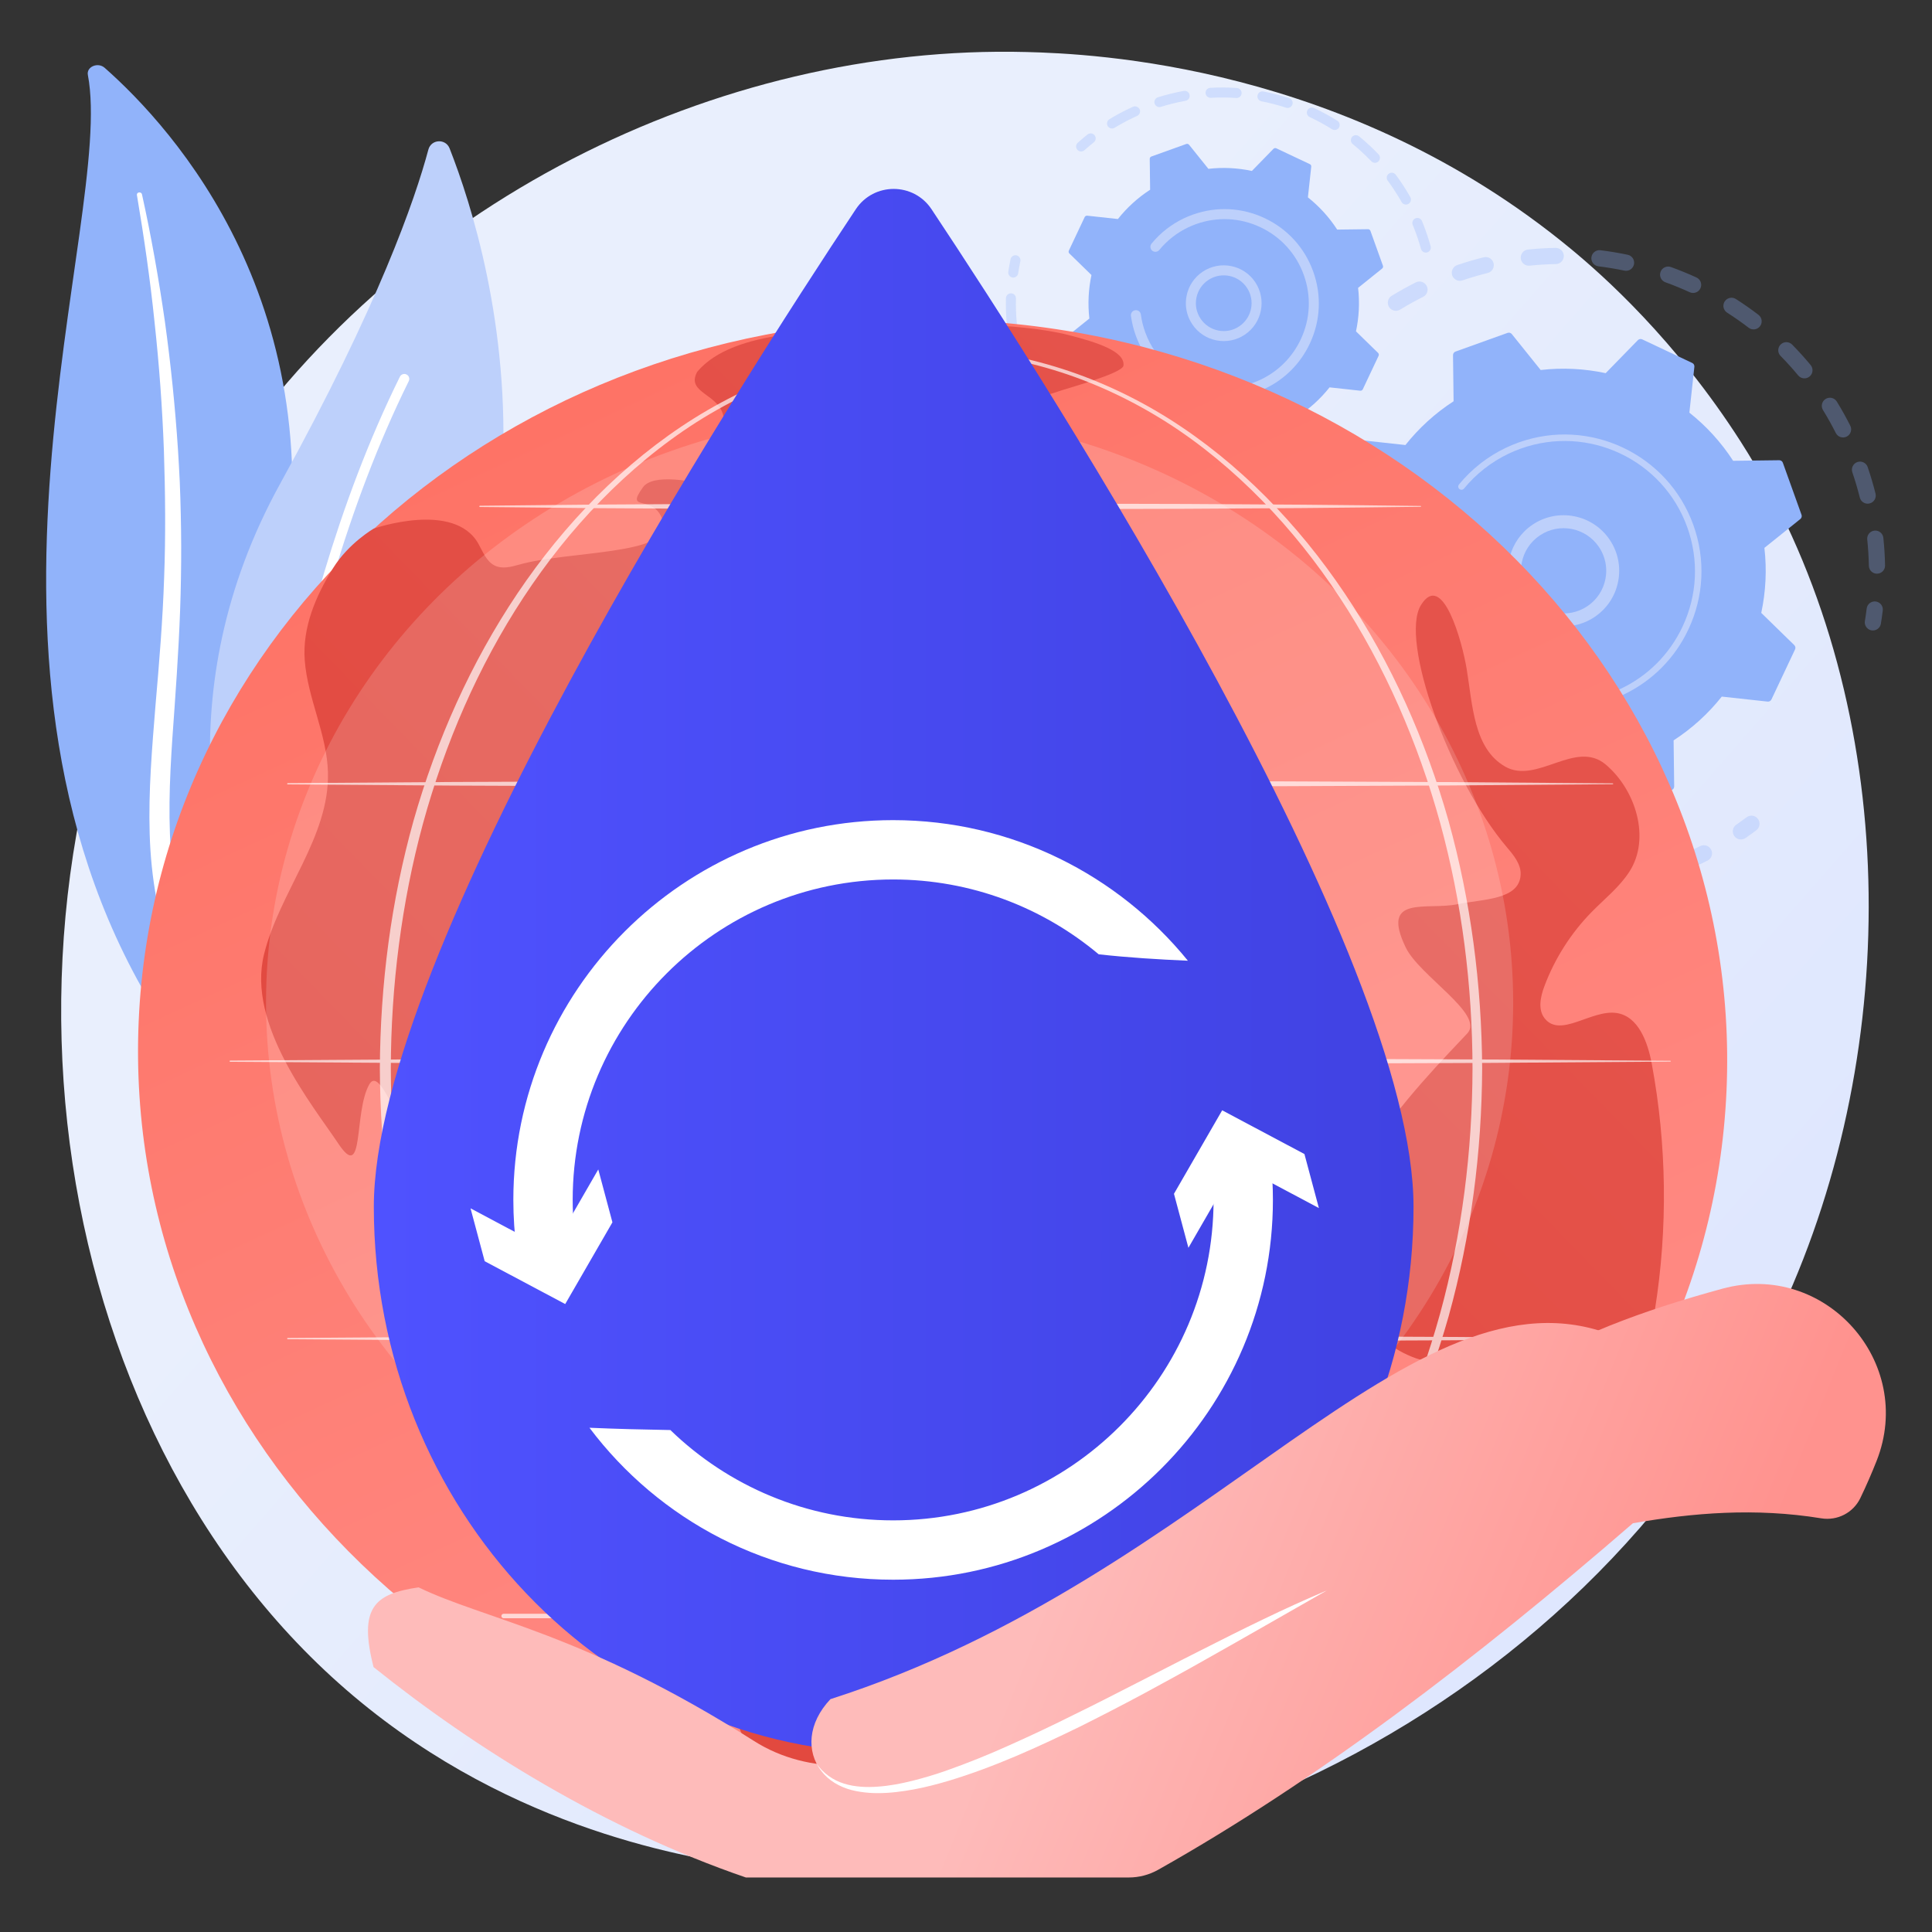 <?xml version="1.0" encoding="utf-8"?>
<!-- Generator: Adobe Illustrator 25.3.1, SVG Export Plug-In . SVG Version: 6.00 Build 0)  -->
<svg version="1.1" xmlns="http://www.w3.org/2000/svg" xmlns:xlink="http://www.w3.org/1999/xlink" x="0px" y="0px"
	 viewBox="0 0 3710 3710" style="enable-background:new 0 0 3710 3710;" xml:space="preserve">
<rect x="0" y="0" width="3710" height="3710" fill="#333333" stroke="none"/>
<style type="text/css">
	.st0{fill:url(#SVGID_1_);}
	.st1{fill:#91B3FA;}
	.st2{fill:#FFFFFF;}
	.st3{fill:#BDD0FB;}
	.st4{opacity:0.3;}
	.st5{fill:url(#SVGID_2_);}
	.st6{fill:url(#SVGID_3_);}
	.st7{fill:url(#SVGID_4_);}
	.st8{fill:url(#SVGID_5_);}
	.st9{opacity:0.16;fill:#FFFFFF;}
	.st10{opacity:0.68;}
	.st11{fill:url(#SVGID_6_);}
	.st12{fill:url(#SVGID_7_);}
	.st13{fill:url(#SVGID_8_);}
</style>
<g id="Background">
</g>
<g id="Illustration">
	<g>
		<linearGradient id="SVGID_1_" gradientUnits="userSpaceOnUse" x1="3885.804" y1="3650.503" x2="1280.101" y2="1370.515">
			<stop  offset="0" style="stop-color:#DAE3FE"/>
			<stop  offset="1" style="stop-color:#E9EFFD"/>
		</linearGradient>
		<path class="st0" d="M3442.97,2466.4c-336.76,792.94-1233.82,1237.15-2011.75,1117.32c-126.58-19.5-473.62-77.58-780.87-351.58
			C58.87,2704.66-67.62,1660.19,409.51,924.12C756.78,388.39,1379.29,84.7,1970.79,99.89c127.41,3.27,615.7,23.44,1044.82,377.28
			c63.03,51.97,202.05,175.48,327.34,371.4C3637.15,1308.65,3662.44,1949.64,3442.97,2466.4z"/>
		<g>
			<path class="st1" d="M168.72,143.9c-3.01-15.7,19.28-25.13,32.22-13.72C332.38,246.03,645.5,589.66,540.34,1163.32
				c-131.94,719.75,31.84,991.1,242.6,1161.18c0,0-295.43-88.06-472.24-363.84C-123.4,1283.56,222.28,422.97,168.72,143.9z"/>
			<path class="st2" d="M262.89,374.28c13.69,81.29,25.53,162.76,33.9,244.44c8.87,81.64,14.87,163.44,17.92,245.26
				c2.68,81.82,3.59,163.65,0.47,245.34c-2.69,81.71-9.45,163.19-16.56,244.97c-6.58,81.77-13.75,164.11-11.17,247.44
				c2.48,83.15,16.5,167.51,47.9,247.33c7.85,19.9,16.16,39.75,25.72,59c9.16,19.4,19.31,38.47,29.86,57.38
				c21.31,37.74,45.53,74.35,72.77,109.28c54.69,69.74,121.52,132.36,195.78,186.09c7.82,5.65,19.38,4.82,25.83-1.86
				c6.33-6.56,5.38-16.33-2.05-22.03l-0.05-0.04c-17.64-13.5-35.08-27.17-51.77-41.44c-8.48-7.03-16.58-14.36-24.83-21.56
				c-7.93-7.46-16.2-14.66-23.86-22.31c-31.23-30.19-59.99-62.2-85.9-95.87c-52.14-67.05-93.04-141.05-123.19-217.27
				c-14.59-38.26-25.9-77.35-33.7-117.02c-7.77-39.68-12.02-79.9-13.63-120.33c-3.22-80.91,3.09-162.47,8.99-244.28
				c5.78-81.84,10.93-164.13,12.15-246.51c0.74-41.18,0.62-82.38-0.35-123.56c-0.35-20.59-1.16-41.18-1.92-61.76
				c-1-20.58-2.12-41.16-3.44-61.72c-5.46-82.26-13.82-164.36-25.16-246.15c-11.8-81.75-26.1-163.23-44.01-244.13
				c-0.51-2.31-3.09-3.85-5.76-3.44C264.25,369.93,262.52,372.04,262.89,374.28z"/>
		</g>
		<g>
			<g>
				<path class="st3" d="M530.79,1835.07c-17.4,17-46.51,10.71-55.63-11.84c-50.31-124.45-160.75-489.18,63.12-894.92
					c189.04-342.63,258.99-546.38,284.33-641.08c5.36-20.02,33.17-21.57,40.75-2.28C947,497.8,1161.29,1218.95,530.79,1835.07z"/>
				<path class="st2" d="M501.04,1820.93c-0.6,0.08-1.21,0.11-1.83,0.07c-5.24-0.3-9.24-4.78-8.95-10.02
					c0.34-5.94,36.33-599.3,277.66-1087.58c2.32-4.7,8.02-6.63,12.73-4.31c4.7,2.33,6.63,8.02,4.31,12.73
					c-239.58,484.73-275.4,1074.34-275.73,1080.24C508.96,1816.67,505.45,1820.32,501.04,1820.93z"/>
			</g>
		</g>
		<g>
			<g>
				<g class="st4">
					<path class="st1" d="M2666.51,587.98c-3.39-7.1-0.94-15.76,5.92-19.96c14.99-9.19,30.61-17.87,46.41-25.79
						c7.69-3.85,17.04-0.75,20.9,6.94c0.04,0.09,0.09,0.18,0.13,0.27c3.65,7.63,0.52,16.81-7.07,20.62
						c-15.01,7.52-29.84,15.77-44.09,24.49c-7.33,4.49-16.92,2.2-21.41-5.14C2667,588.95,2666.74,588.47,2666.51,587.98z
						 M2789.31,530.44c-0.26-0.55-0.5-1.12-0.7-1.71c-2.77-8.14,1.59-16.98,9.72-19.75c16.72-5.68,33.85-10.71,50.91-14.94
						c8.35-2.07,16.75,3,18.86,11.37c2.07,8.35-3.03,16.79-11.37,18.85c-16.22,4.02-32.49,8.79-48.38,14.2
						C2800.82,541.02,2792.67,537.46,2789.31,530.44z M2921.74,501.37c-0.75-1.56-1.24-3.28-1.43-5.1
						c-0.88-8.55,5.33-16.2,13.88-17.09c17.53-1.82,35.36-2.9,52.99-3.2c8.6-0.14,15.68,6.71,15.84,15.29
						c0.15,8.59-6.7,15.69-15.3,15.84c-16.74,0.29-33.67,1.31-50.31,3.04C2930.67,510.84,2924.5,507.15,2921.74,501.37z
						 M3057.36,502.65c-1.23-2.58-1.77-5.54-1.39-8.59c1.05-8.53,8.82-14.6,17.35-13.55c17.5,2.15,35.13,5.09,52.37,8.72
						c8.4,1.78,13.79,10.03,12.02,18.44c-1.77,8.41-10.03,13.79-18.44,12.02c-16.38-3.45-33.12-6.24-49.75-8.28
						C3064.04,510.73,3059.58,507.29,3057.36,502.65z M3189.3,534.13c-1.73-3.62-2.07-7.91-0.6-11.99
						c2.92-8.09,11.84-12.28,19.92-9.37c16.55,5.97,33.08,12.72,49.12,20.09c7.82,3.58,11.25,12.82,7.65,20.64
						c-3.59,7.81-12.83,11.24-20.65,7.65c-15.25-7-30.96-13.43-46.68-19.1C3194.06,540.62,3191,537.7,3189.3,534.13z
						 M3310.97,594.02c-2.24-4.69-2.08-10.4,0.93-15.11c4.63-7.24,14.26-9.36,21.5-4.73c14.84,9.49,29.47,19.74,43.46,30.46
						c6.83,5.23,8.12,15,2.88,21.83c-5.23,6.82-15,8.11-21.82,2.89c-13.3-10.19-27.18-19.93-41.29-28.94
						C3314.09,598.78,3312.18,596.55,3310.97,594.02z M3590.26,1092.79c-0.93-1.95-1.47-4.11-1.51-6.41
						c-0.32-16.72-1.37-33.66-3.13-50.33c-0.9-8.55,5.3-16.21,13.84-17.11c8.55-0.91,16.21,5.29,17.12,13.84
						c1.86,17.56,2.97,35.39,3.3,53c0.16,8.6-6.67,15.7-15.27,15.86C3598.31,1101.78,3592.81,1098.13,3590.26,1092.79z
						 M3416.28,679.32c-2.78-5.83-1.73-13.02,3.13-17.8c6.13-6.03,15.98-5.96,22.02,0.17c12.36,12.56,24.33,25.8,35.57,39.38
						c5.45,6.65,4.57,16.43-2.06,21.92c-6.62,5.48-16.43,4.56-21.92-2.06c-10.67-12.89-22.04-25.47-33.78-37.39
						C3418,682.26,3417.01,680.84,3416.28,679.32z M3572.4,958.36c-0.44-0.93-0.8-1.91-1.06-2.95c-4.06-16.24-8.87-32.51-14.3-48.38
						c-2.78-8.14,1.56-16.99,9.69-19.77c8.13-2.78,17.02,1.53,19.77,9.69c5.71,16.69,10.77,33.82,15.05,50.91
						c2.08,8.34-2.99,16.8-11.33,18.88C3582.92,968.57,3575.53,964.9,3572.4,958.36z M3499.9,786.01
						c-3.39-7.09-0.95-15.74,5.89-19.95c7.32-4.51,16.91-2.23,21.42,5.09c9.23,14.99,17.93,30.58,25.87,46.34
						c0.05,0.1,0.1,0.2,0.15,0.3c3.64,7.62,0.53,16.79-7.05,20.61c-7.68,3.87-17.04,0.78-20.91-6.9
						c-7.54-14.97-15.81-29.78-24.58-44.02C3500.41,787,3500.14,786.5,3499.9,786.01z"/>
					<path class="st1" d="M3582.44,1201.83c-1.32-2.77-1.84-5.95-1.31-9.21c1.3-7.92,2.45-16,3.43-24.02
						c1.04-8.53,8.8-14.61,17.34-13.57c8.54,1.04,14.62,8.8,13.56,17.34c-1.03,8.43-2.24,16.93-3.6,25.27
						c-1.39,8.48-9.39,14.24-17.87,12.85C3588.75,1209.64,3584.56,1206.27,3582.44,1201.83z"/>
				</g>
				<g class="st4">
					<path class="st1" d="M3329.02,1603.12c-3.24-6.78-1.17-15.1,5.21-19.5c6.6-4.56,13.22-9.33,19.67-14.19
						c6.87-5.17,16.63-3.8,21.8,3.07c5.19,6.9,3.8,16.63-3.07,21.8c-6.79,5.11-13.76,10.14-20.71,14.95
						c-7.07,4.89-16.77,3.11-21.66-3.96C3329.78,1604.58,3329.37,1603.85,3329.02,1603.12z"/>
					<path class="st1" d="M2437.24,1366.34c-3.09-6.46-6.08-13-8.97-19.62c-3.44-7.88,0.16-17.06,8.03-20.5
						c7.88-3.44,17.1,0.18,20.5,8.03c6.67,15.27,13.95,30.23,21.72,44.64c4.07,7.58,1.26,17.01-6.31,21.09
						c-7.57,4.08-17.02,1.26-21.09-6.31C2446.31,1384.75,2441.64,1375.56,2437.24,1366.34z M2400.59,1269.33
						c-0.37-0.78-0.69-1.61-0.94-2.48c-4.74-16.71-8.82-33.81-12.13-50.82c-1.64-8.44,3.87-16.61,12.3-18.25
						c8.44-1.64,16.64,3.87,18.26,12.31c3.15,16.15,7.03,32.39,11.53,48.28c2.35,8.27-2.46,16.88-10.73,19.22
						C2411.47,1279.68,2403.8,1276.05,2400.59,1269.33z M2494.91,1462.9c-3.16-6.62-1.28-14.76,4.86-19.26
						c6.94-5.08,16.68-3.57,21.76,3.37c9.71,13.27,20.12,26.31,30.95,38.75c5.64,6.49,4.96,16.32-1.52,21.96
						c-6.49,5.65-16.32,4.96-21.97-1.52c-11.41-13.1-22.37-26.83-32.6-40.81C2495.81,1464.6,2495.32,1463.76,2494.91,1462.9z
						 M2378.54,1137.67c-0.85-1.78-1.37-3.76-1.49-5.85c-0.95-17.33-1.17-34.9-0.66-52.24c0.26-8.59,7.43-15.35,16.02-15.09
						c8.6,0.25,15.36,7.42,15.1,16.02c-0.49,16.46-0.28,33.15,0.62,49.61c0.47,8.58-6.11,15.93-14.69,16.4
						C2386.96,1146.87,2381.18,1143.2,2378.54,1137.67z M2585.1,1561.16c-2.59-5.43-1.89-12.12,2.32-16.95
						c5.65-6.48,15.49-7.15,21.97-1.5c12.38,10.81,25.41,21.23,38.71,31c6.93,5.09,8.43,14.83,3.34,21.76
						c-5.09,6.93-14.83,8.42-21.76,3.34c-14.01-10.28-27.72-21.25-40.76-32.63C2587.26,1564.73,2585.99,1563.02,2585.1,1561.16z
						 M2694.67,1637.25c-2.07-4.34-2.11-9.58,0.36-14.14c4.1-7.56,13.55-10.36,21.11-6.26c14.5,7.86,29.49,15.2,44.57,21.82
						c7.88,3.44,11.46,12.62,8,20.51c-3.46,7.87-12.64,11.45-20.51,8c-15.87-6.96-31.65-14.69-46.9-22.96
						C2698.29,1642.59,2696.04,1640.11,2694.67,1637.25z M2818.22,1687.64c-1.58-3.3-2-7.17-0.92-10.97
						c2.35-8.27,10.97-13.06,19.23-10.71c15.87,4.52,32.1,8.42,48.25,11.6c8.43,1.66,13.93,9.83,12.27,18.28
						c-1.66,8.43-9.84,13.93-18.28,12.27c-16.99-3.34-34.08-7.44-50.78-12.2C2823.54,1694.64,2820.08,1691.53,2818.22,1687.64z
						 M2949.81,1709.89c-1.09-2.29-1.64-4.87-1.49-7.59c0.49-8.58,7.84-15.14,16.43-14.65c16.47,0.94,33.16,1.19,49.61,0.74
						c8.59-0.24,15.76,6.55,15.99,15.13c0.24,8.6-6.54,15.76-15.13,15.99c-17.33,0.48-34.91,0.22-52.25-0.77
						C2957.11,1718.4,2952.18,1714.85,2949.81,1709.89z M3083.13,1702.71c-0.61-1.29-1.06-2.68-1.3-4.16
						c-1.41-8.48,4.32-16.5,12.79-17.91c16.23-2.71,32.55-6.14,48.53-10.21c8.33-2.12,16.81,2.94,18.93,11.24
						c2.13,8.33-2.91,16.81-11.24,18.93c-16.82,4.29-34.01,7.9-51.09,10.75C3092.74,1712.51,3086.05,1708.81,3083.13,1702.71z
						 M3211.53,1666.43c-0.14-0.29-0.27-0.58-0.39-0.88c-3.23-7.97,0.62-17.04,8.59-20.27c11.25-4.55,22.49-9.51,33.42-14.73
						c3.96-1.89,7.88-3.82,11.78-5.79c7.68-3.87,17.04-0.79,20.91,6.89c4.07,7.7,0.79,17.04-6.88,20.91
						c-4.1,2.07-8.23,4.1-12.39,6.09c-11.5,5.49-23.33,10.7-35.16,15.49C3223.74,1677.24,3215.05,1673.8,3211.53,1666.43z"/>
					<path class="st1" d="M2386.1,1004.03c-1.33-2.79-1.85-6.01-1.3-9.29c1.4-8.31,3.01-16.75,4.77-25.08
						c1.78-8.41,10.04-13.79,18.45-12.01c8.41,1.78,13.79,10.03,12.01,18.45c-1.67,7.91-3.2,15.93-4.53,23.82
						c-1.43,8.47-9.46,14.19-17.94,12.76C2392.37,1011.8,2388.21,1008.45,2386.1,1004.03z"/>
				</g>
				<g>
					<path class="st1" d="M2558.09,945.17c-1.32,2.81-0.72,6.15,1.5,8.31l63.4,61.83c-8.65,40.44-10.91,82.55-6.05,124.83l-69,55.42
						c-2.42,1.94-3.34,5.21-2.29,8.13l35.88,99.98c1.05,2.92,3.84,4.86,6.94,4.82l88.49-1.11c23.14,35.72,51.66,66.78,84.05,92.49
						l-9.61,88.03c-0.34,3.09,1.32,6.04,4.13,7.37l96.07,45.32c2.81,1.32,6.15,0.72,8.31-1.5l61.83-63.4
						c40.44,8.65,82.55,10.91,124.83,6.05l55.42,69c1.94,2.42,5.21,3.34,8.13,2.29l99.98-35.88c2.92-1.05,4.86-3.84,4.82-6.94
						l-1.11-88.49c35.72-23.13,66.78-51.66,92.49-84.05l88.03,9.61c3.08,0.34,6.04-1.32,7.37-4.13l45.32-96.07
						c1.33-2.81,0.72-6.15-1.5-8.31l-63.4-61.83c8.65-40.44,10.92-82.55,6.05-124.83l69-55.42c2.42-1.94,3.34-5.21,2.29-8.13
						l-35.88-99.98c-1.05-2.92-3.83-4.86-6.94-4.82l-88.49,1.11c-23.13-35.72-51.66-66.78-84.05-92.49l9.61-88.03
						c0.34-3.09-1.32-6.05-4.13-7.37l-96.07-45.32c-2.81-1.32-6.15-0.72-8.31,1.5l-61.83,63.4c-40.44-8.65-82.55-10.91-124.83-6.05
						l-55.42-69c-1.94-2.42-5.21-3.34-8.13-2.29l-99.97,35.88c-2.92,1.05-4.86,3.83-4.82,6.94l1.11,88.49
						c-35.72,23.13-66.78,51.66-92.49,84.05l-88.03-9.61c-3.09-0.34-6.04,1.32-7.37,4.13L2558.09,945.17z"/>
					<g>
						<path class="st3" d="M2906.16,1142.07c-22.43-46.97-7.64-104.67,36.81-134.56c48.86-32.85,115.33-19.82,148.18,29.04
							c15.92,23.67,21.66,52.12,16.17,80.1c-5.48,27.99-21.54,52.16-45.21,68.07c-48.86,32.85-115.33,19.82-148.18-29.04
							C2910.98,1151.28,2908.39,1146.73,2906.16,1142.07z M3076.51,1060.99c-1.73-3.63-3.74-7.15-6.02-10.54
							c-25.18-37.46-76.15-47.44-113.61-22.27c-37.46,25.19-47.47,76.15-22.27,113.61c25.18,37.46,76.15,47.45,113.61,22.27
							c18.15-12.2,30.46-30.74,34.66-52.2C3086.3,1094.42,3084.03,1076.74,3076.51,1060.99z"/>
					</g>
					<path class="st3" d="M2767.95,1210.5c-3.85-8.07-7.32-16.37-10.38-24.9l0,0c-0.96-2.68-1.88-5.38-2.76-8.1
						c-4.32-13.38-7.57-27.09-9.71-40.91c-0.03-0.19-0.06-0.38-0.09-0.56c-0.08-0.53-0.16-1.07-0.23-1.61
						c-0.15-1.04-0.3-2.09-0.44-3.13c-0.37-2.74,1.11-5.31,3.48-6.44c0.58-0.28,1.21-0.47,1.87-0.55c3.41-0.45,6.53,1.95,6.99,5.35
						c2.33,17.54,6.57,34.95,12.61,51.74c29.92,83.41,99.88,141.16,180.49,159.43c44.84,10.17,92.98,8.12,139.36-8.54
						c8.14-2.92,16.06-6.23,23.76-9.9c51.77-24.73,93.12-66.18,117.93-118.77c28.5-60.41,31.77-128.31,9.21-191.18
						c-46.62-129.84-190.08-197.48-319.86-150.9c-8,2.87-15.83,6.14-23.45,9.78c-33.03,15.78-62.23,38.61-85.44,66.95
						c-0.6,0.73-1.33,1.29-2.13,1.67c-2.11,1.01-4.7,0.78-6.63-0.8c-2.66-2.19-3.06-6.1-0.87-8.77
						c24.37-29.76,55.03-53.73,89.7-70.3c8-3.82,16.21-7.25,24.61-10.27c136.26-48.91,286.9,22.2,335.79,158.41
						c23.69,66,20.26,137.28-9.66,200.7c-26.04,55.22-69.45,98.72-123.81,124.69c-8.08,3.86-16.4,7.33-24.94,10.4
						c-66.01,23.69-137.28,20.26-200.71-9.66C2837.42,1308.3,2793.91,1264.87,2767.95,1210.5z"/>
				</g>
			</g>
			<g>
				<g class="st4">
					<path class="st1" d="M2067.37,285.4c-1.79-3.75-1-8.38,2.26-11.3c6.08-5.45,12.4-10.79,18.8-15.87
						c4.16-3.3,10.2-2.61,13.51,1.55c3.32,4.15,2.61,10.21-1.55,13.51c-6.1,4.84-12.12,9.93-17.92,15.13
						c-3.95,3.54-10.03,3.21-13.58-0.74C2068.26,286.98,2067.76,286.21,2067.37,285.4z"/>
					<path class="st1" d="M2126.74,241.28c-2.1-4.4-0.57-9.76,3.68-12.34c12-7.31,24.52-14.09,37.19-20.15
						c2.67-1.27,5.36-2.52,8.07-3.75c4.85-2.18,10.48,0.31,12.73,4.8c2.19,4.84,0.04,10.53-4.8,12.72
						c-2.59,1.17-5.17,2.36-7.72,3.58c-12.09,5.77-24.03,12.24-35.47,19.21c-4.54,2.77-10.45,1.33-13.22-3.2
						C2127.04,241.86,2126.88,241.58,2126.74,241.28z M2217.71,200.17c-0.2-0.41-0.37-0.84-0.51-1.29
						c-1.58-5.07,1.25-10.46,6.32-12.05c16.26-5.08,32.98-9.2,49.69-12.23c5.23-0.95,10.23,2.55,11.18,7.74
						c0.95,5.23-2.51,10.23-7.74,11.18c-15.94,2.89-31.89,6.82-47.4,11.67C2224.63,206.64,2219.74,204.42,2217.71,200.17z
						 M2315.94,182.36c-0.53-1.1-0.85-2.32-0.92-3.61c-0.29-5.3,3.77-9.84,9.07-10.13c16.98-0.93,34.22-0.82,51.21,0.36
						c5.3,0.36,9.29,4.94,8.93,10.26c-0.36,5.29-4.96,9.29-10.25,8.93c-16.21-1.12-32.63-1.24-48.83-0.34
						C2321.14,188.04,2317.57,185.77,2315.94,182.36z M2415.55,189.23c-0.86-1.8-1.16-3.87-0.76-5.97c1.02-5.21,6.07-8.62,11.28-7.6
						c16.73,3.26,33.4,7.59,49.55,12.87c5.05,1.65,7.79,7.09,6.15,12.13c-1.65,5.05-7.07,7.8-12.13,6.15
						c-15.39-5.04-31.3-9.17-47.25-12.28C2419.28,193.93,2416.82,191.89,2415.55,189.23z M2510.45,220.23
						c-1.2-2.51-1.3-5.52-0.03-8.23c2.25-4.8,7.98-6.87,12.79-4.62c15.41,7.23,30.52,15.47,44.91,24.51
						c4.51,2.82,5.86,8.76,3.03,13.26c-2.83,4.5-8.76,5.85-13.25,3.03c-13.73-8.62-28.15-16.49-42.85-23.38
						C2512.95,223.8,2511.38,222.16,2510.45,220.23z M2594.95,273.31c-1.55-3.25-1.2-7.25,1.23-10.23
						c3.35-4.11,9.41-4.73,13.52-1.38c13.19,10.76,25.83,22.44,37.57,34.72c3.67,3.86,3.52,9.93-0.31,13.6
						c-3.84,3.67-9.93,3.53-13.59-0.31c-11.19-11.71-23.24-22.85-35.82-33.1C2596.4,275.69,2595.54,274.55,2594.95,273.31z
						 M2663.88,345.42c-1.94-4.07-0.8-9.07,2.94-11.85c4.26-3.17,10.29-2.28,13.46,1.99c10.11,13.62,19.5,28.05,27.92,42.9
						c2.54,4.67,0.99,10.5-3.64,13.11c-4.62,2.62-10.48,0.99-13.1-3.63c-8.02-14.17-16.97-27.93-26.62-40.92
						C2664.46,346.51,2664.14,345.97,2663.88,345.42z M2729.31,479.6c-0.24-0.5-0.44-1.03-0.59-1.59
						c-3.74-13.51-8.28-27.05-13.5-40.26c-0.78-2-1.57-3.96-2.38-5.91c-2.03-4.91,0.29-10.53,5.19-12.57
						c4.91-2.05,10.69,0.25,12.57,5.19c0.86,2.08,1.7,4.16,2.52,6.26c5.45,13.79,10.22,27.99,14.13,42.16
						c1.42,5.12-1.58,10.41-6.7,11.83C2735.99,485.97,2731.29,483.73,2729.31,479.6z"/>
				</g>
				<g class="st4">
					<path class="st1" d="M1974.66,767.41c-2.26-4.74-0.3-10.43,4.42-12.76c4.76-2.35,10.53-0.4,12.88,4.37
						c7.08,14.34,15.09,28.36,23.81,41.69c2.85,4.44,1.67,10.4-2.78,13.31c-4.45,2.91-10.4,1.66-13.31-2.78
						c-9.14-13.98-17.55-28.68-24.96-43.71C1974.7,767.49,1974.68,767.45,1974.66,767.41z M1955.58,722.08
						c-0.15-0.31-0.28-0.63-0.4-0.96c-5.56-15.79-10.22-32.07-13.85-48.41c-1.15-5.19,2.12-10.32,7.3-11.47
						c5.19-1.16,10.32,2.15,11.48,7.3c3.46,15.59,7.9,31.12,13.21,46.19c1.77,5.01-0.87,10.5-5.87,12.26
						C1962.76,728.63,1957.67,726.45,1955.58,722.08z M2028.45,849.54c-1.84-3.85-0.94-8.59,2.47-11.48
						c4.05-3.43,10.11-2.93,13.55,1.13c10.34,12.2,21.51,23.88,33.2,34.7c3.89,3.63,4.13,9.69,0.52,13.59
						c-3.6,3.9-9.69,4.13-13.59,0.52c-12.26-11.35-23.96-23.59-34.8-36.39C2029.25,850.96,2028.8,850.27,2028.45,849.54z
						 M1934.35,626.17c-0.47-0.99-0.78-2.07-0.9-3.22c-1.6-16.67-2.19-33.61-1.75-50.35c0.14-5.31,4.56-9.5,9.87-9.36
						c5.29,0.15,9.48,4.56,9.35,9.87c-0.42,15.96,0.14,32.1,1.67,48c0.51,5.28-3.37,9.98-8.65,10.49
						C1939.82,631.99,1936.05,629.71,1934.35,626.17z M2100.5,916.22c-1.47-3.07-1.25-6.83,0.88-9.78
						c3.11-4.31,9.12-5.28,13.43-2.17c12.93,9.34,26.57,17.99,40.55,25.7c4.66,2.57,6.34,8.42,3.77,13.07
						c-2.57,4.65-8.42,6.34-13.07,3.77c-14.65-8.09-28.96-17.15-42.52-26.94C2102.19,918.89,2101.17,917.62,2100.5,916.22z
						 M2186.43,963.68c-1.12-2.35-1.29-5.14-0.24-7.75c1.99-4.92,7.59-7.31,12.51-5.32c14.83,5.98,30.16,11.12,45.54,15.27
						c5.13,1.38,8.17,6.67,6.78,11.79c-1.38,5.13-6.65,8.16-11.78,6.78c-16.13-4.35-32.2-9.73-47.74-16
						C2189.19,967.51,2187.43,965.77,2186.43,963.68z M2281.27,989.18c-0.79-1.65-1.12-3.54-0.84-5.5
						c0.75-5.26,5.62-8.91,10.88-8.16c15.83,2.27,31.94,3.58,47.87,3.89c5.3,0.11,9.53,4.5,9.42,9.8c-0.11,5.31-4.49,9.53-9.81,9.42
						c-16.71-0.34-33.6-1.7-50.21-4.08C2285.28,994.09,2282.61,991.98,2281.27,989.18z"/>
					<path class="st1" d="M1937,527.53c-0.8-1.67-1.12-3.59-0.83-5.57c1.22-8.14,2.69-16.28,4.37-24.19c1.1-5.19,6.2-8.52,11.4-7.42
						c5.18,1.11,8.51,6.2,7.42,11.4c-1.6,7.55-3,15.31-4.17,23.08c-0.79,5.25-5.69,8.87-10.94,8.08
						C1940.97,532.41,1938.33,530.31,1937,527.53z"/>
				</g>
				<g>
					<path class="st1" d="M2052.52,481.21c-0.89,1.88-0.48,4.11,1,5.56l42.42,41.37c-5.79,27.06-7.3,55.24-4.05,83.53l-46.17,37.08
						c-1.62,1.3-2.24,3.49-1.53,5.44l24.01,66.9c0.7,1.96,2.57,3.25,4.64,3.22l59.21-0.74c15.48,23.9,34.57,44.69,56.24,61.89
						l-6.43,58.91c-0.22,2.06,0.88,4.05,2.76,4.93l64.28,30.33c1.88,0.89,4.11,0.48,5.56-1l41.37-42.42
						c27.06,5.79,55.24,7.3,83.53,4.05l37.08,46.17c1.3,1.62,3.49,2.24,5.44,1.53l66.9-24.01c1.96-0.7,3.25-2.57,3.22-4.64
						l-0.74-59.21c23.9-15.48,44.69-34.57,61.89-56.24l58.91,6.43c2.06,0.22,4.04-0.88,4.93-2.76l30.33-64.28
						c0.89-1.88,0.48-4.11-1-5.56l-42.42-41.37c5.79-27.06,7.3-55.24,4.05-83.53l46.17-37.08c1.62-1.3,2.24-3.48,1.53-5.44
						l-24.01-66.9c-0.7-1.95-2.57-3.25-4.64-3.22l-59.21,0.74c-15.48-23.9-34.57-44.69-56.24-61.89l6.43-58.91
						c0.23-2.07-0.88-4.05-2.76-4.93l-64.28-30.33c-1.88-0.89-4.11-0.48-5.56,1l-41.37,42.42c-27.06-5.79-55.24-7.3-83.53-4.05
						l-37.08-46.17c-1.3-1.62-3.49-2.24-5.44-1.53l-66.9,24.01c-1.96,0.7-3.25,2.57-3.22,4.64l0.74,59.21
						c-23.9,15.48-44.69,34.57-61.89,56.24l-58.91-6.43c-2.06-0.23-4.04,0.88-4.93,2.76L2052.52,481.21z"/>
					<g>
						<path class="st3" d="M2284.23,613.43c-6.68-14-8.7-29.7-5.67-45.2c3.74-19.06,14.67-35.53,30.8-46.37
							c33.27-22.37,78.54-13.5,100.93,19.78c22.34,33.37,13.5,78.57-19.78,100.94c-16.12,10.84-35.5,14.75-54.56,11.02
							c-19.07-3.73-35.54-14.67-46.37-30.8C2287.55,619.78,2285.77,616.65,2284.23,613.43z M2398.23,559.2
							c-1.11-2.33-2.41-4.61-3.89-6.82c-16.46-24.48-49.77-31-74.25-14.54c-11.85,7.97-19.91,20.08-22.65,34.1
							c-2.75,14.03,0.14,28.27,8.1,40.14l0,0c7.97,11.86,20.09,19.91,34.11,22.65c14.03,2.75,28.28-0.13,40.14-8.11
							C2402.05,611.65,2409.47,582.73,2398.23,559.2z"/>
					</g>
					<path class="st3" d="M2187.96,660.94c-2.62-5.49-4.98-11.16-7.09-17c-4.17-11.6-7.16-23.64-8.9-35.82
						c-0.07-0.55-0.15-1.09-0.22-1.64c-0.57-4.24,1.72-8.19,5.38-9.94c0.89-0.42,1.86-0.72,2.89-0.85
						c5.26-0.7,10.08,3.01,10.79,8.26c1.51,11.38,4.26,22.65,8.16,33.49l0,0c0.21,0.6,0.43,1.19,0.65,1.78
						c9.46,25.58,24.94,47.83,44.94,65.32c10.86,9.49,23.06,17.57,36.39,24.01c0.11,0.05,0.22,0.1,0.32,0.16
						c0.34,0.16,0.66,0.32,1,0.47c39.11,18.45,83.06,20.57,123.76,5.96c5.27-1.89,10.4-4.03,15.38-6.41
						c33.52-16.01,60.28-42.84,76.35-76.89c18.45-39.11,20.56-83.06,5.95-123.76c-14.61-40.67-44.19-73.28-83.3-91.73
						c-39.11-18.45-83.07-20.57-123.77-5.96c-5.18,1.85-10.25,3.97-15.18,6.33c-21.38,10.22-40.29,24.99-55.31,43.34
						c-0.93,1.13-2.05,2-3.29,2.58c-3.25,1.55-7.26,1.2-10.24-1.23c-4.1-3.38-4.72-9.42-1.34-13.54
						c16.81-20.53,37.97-37.07,61.88-48.5c5.52-2.64,11.19-5.01,16.98-7.08c45.54-16.34,94.71-13.98,138.47,6.67
						c43.75,20.64,76.87,57.05,93.19,102.62c16.35,45.54,13.98,94.71-6.67,138.46c-17.97,38.09-47.92,68.11-85.41,86.02
						c-5.57,2.66-11.31,5.06-17.2,7.17C2324.38,784.87,2227.49,743.71,2187.96,660.94z"/>
				</g>
			</g>
		</g>
		<g>
			<linearGradient id="SVGID_2_" gradientUnits="userSpaceOnUse" x1="1044.262" y1="411.736" x2="2684.322" y2="3960.924">
				<stop  offset="0" style="stop-color:#FE7062"/>
				<stop  offset="1" style="stop-color:#FF928E"/>
			</linearGradient>
			<path class="st5" d="M3315.42,2094.39c-34.24,780.04-744.56,1382.43-1586.54,1345.46S232.1,2740.58,266.34,1960.54
				c34.24-780.04,744.56-1382.43,1586.54-1345.46C2694.86,652.04,3349.66,1314.35,3315.42,2094.39z"/>
			<linearGradient id="SVGID_3_" gradientUnits="userSpaceOnUse" x1="469.819" y1="2914.509" x2="4595.596" y2="-1108.759">
				<stop  offset="0" style="stop-color:#E1473D"/>
				<stop  offset="1" style="stop-color:#E9605A"/>
			</linearGradient>
			<path class="st6" d="M639.69,1090.83c-33.5,53.77-59.32,114.31-54.47,177.48c5.62,73.14,42.63,141.63,44.53,214.97
				c3.22,124.37-92.79,228.47-122.73,349.22c-33.47,134.97,92.74,288.75,143.02,364.08c50.28,75.33,28.67-61.12,59.17-114.33
				c30.49-53.21,96.24,223.89,198.94,284.71c55.1,32.63,119.75,54.35,159.38,104.65c57.8,73.37,41.79,177.76,33.11,270.76
				c-8.68,93,4.32,206.33,88.07,247.67c49.31,24.34,112,16.1,156.5,48.42c78.15,56.75,40.82,180.46,71.79,271.94
				c33.68,99.48,100.46,100.79,203.77,121.89c103.32,21.09-13.02-205.89,35.38-285.22c25.44-41.7,64.28-74.88,84.34-119.41
				c27.83-61.76,19.99-144.28,73.97-185.2c40.46-30.68,96.77-22.38,147.54-22.82c50.78-0.45,112.53-22.48,118.29-72.93
				c5.11-44.76-39.7-80.46-83.54-90.83c-43.84-10.37-90.56-5.43-133.62-18.69c-123.16-37.92-180.61-210.27-309.22-218.33
				c-109.94-6.89-202.02,116.51-310.05,94.96c-60.22-12.02-101.44-65.35-146.15-107.46c-57.43-54.09-128.69-94.68-174.29-159.06
				c-45.59-64.38-53.35-167.28,11.51-212.19c48.18-33.36,116.64-19.82,164.24,14.37c47.6,34.18,80.02,84.9,114.97,131.93
				c10.8,14.53,23.01,29.58,40.29,34.99c46.48,14.55,80.4-50.84,69.27-98.26c-11.12-47.42-44.62-89.12-46.19-137.8
				c-2.77-85.79,89.61-140.23,170.66-168.5c81.05-28.27,176.57-61.97,200.4-144.43c8.42-29.13,6.21-61.18,19.05-88.64
				c42.57-91.02,267.2-136.46,213.51-189.23c-53.69-52.78-224.12-64.25-257.31-170.54c-11.88-38.05-24.11-88.35-63.81-92.03
				c-64.66-5.99-101.55,74.04-155.78,87.77c-25.75,6.52-28.22,50.25-27.22,104.02c0.73,39.03-30.32,71.27-69.35,72
				s-71.28-30.3-72.02-69.33c-0.28-14.49,2.26-29.13,8.22-43.74c10.44-25.59,30.27-46.06,50.26-65.15
				c83.41-79.65,332.31-167.15,280.19-201.06c-52.12-33.9-302.27-127.46-339.58-75.83c-37.31,51.63,24.4,7.91,39.45,69.15
				c15.05,61.24-185.05,53.03-277.57,79.54c-15.28,4.38-32.22,8.64-46.52,1.72c-15.99-7.74-22.72-26.35-31.39-41.85
				c-46.47-83.02-201.02-29.13-201.02-29.13S669.62,1042.78,639.69,1090.83z"/>
			<linearGradient id="SVGID_4_" gradientUnits="userSpaceOnUse" x1="-9.831" y1="2422.635" x2="4115.946" y2="-1600.633">
				<stop  offset="0" style="stop-color:#E1473D"/>
				<stop  offset="1" style="stop-color:#E9605A"/>
			</linearGradient>
			<path class="st7" d="M1338.75,714.1c-22.46,41.88,44.34,41.2,50.99,88.26c60.14,6.55,84.84-88.27,144.32-99.33
				c33.57-6.25,66.11,17.8,84.35,46.66c18.24,28.86,26.75,62.75,42.21,93.19c34.64,68.21,106.16,116.21,182.41,122.42
				c16.59,1.35,34.87,0.29,47.35-10.71c36.25-31.94-15.61-91.95-2.14-138.35c15.39-53.02,91.84-44.98,143.52-64.42
				c14.25-5.36,123.87-34.61,125.63-49.74c3.13-26.81-47.73-43.89-104.62-58.51c-96.38-24.78-265.97-23.75-348.87-16.25
				C1593.62,637.29,1409.88,629.23,1338.75,714.1L1338.75,714.1z"/>
			<g>
				<linearGradient id="SVGID_5_" gradientUnits="userSpaceOnUse" x1="1178.661" y1="3641.403" x2="5304.44" y2="-381.866">
					<stop  offset="0" style="stop-color:#E1473D"/>
					<stop  offset="1" style="stop-color:#E9605A"/>
				</linearGradient>
				<path class="st8" d="M3177.91,2515.18c24.99-156.44,22.91-317.16-6.12-472.89c-7.74-41.55-25.87-91.07-67.71-97.05
					c-48.39-6.92-107.63,48.67-137.92,10.3c-13.37-16.93-8.04-41.59-0.46-61.79c19.98-53.29,51.25-102.3,91.15-142.88
					c24.79-25.2,53.15-47.55,72.24-77.3c40.83-63.64,12.17-156.64-45.62-205.41c-57.78-48.77-132.32,38.69-193.06,3.97
					c-60.74-34.71-62.63-118.93-74.05-187.95c-8.46-51.13-46.13-189.64-87.74-122.18c-41.61,67.46,55.51,336,164.81,464.72
					c13.18,15.53,27.74,32.92,26.63,53.26c-2.66,48.57-73.43,46.41-121.05,56.35c-58.94,12.31-149.27-19.25-99.42,83.45
					c26.29,54.17,151.88,128.3,118.14,164.55c-33.75,36.25-137.49,141.25-186.17,226.16c-48.68,84.91-72.27,190.65-35.56,281.38
					c36.71,90.73,147.09,153.38,237.19,115.16c42.17-17.89,88.14-55.08,127.34-31.38c35.5,21.46,30.26,72.98,28.51,114.43
					c-1.76,41.45,22.14,96.47,62.46,86.73c13.27-3.2,23.71-13.26,32.67-23.56C3140.9,2688.03,3164.28,2600.53,3177.91,2515.18z"/>
			</g>
			<ellipse class="st9" cx="1708.29" cy="1925.46" rx="1197.44" ry="1131.2"/>
			<g class="st10">
				<path class="st2" d="M2217.33,2051.73c-0.37,249.29-17.42,499.09-61.22,744.85c-11.09,61.39-23.96,122.48-39.29,183
					c-15.38,60.49-33.13,120.45-54.88,179.07c-21.92,58.47-47.38,116.08-81.89,168.72c-17.39,26.12-37.11,51.14-61.42,71.71
					c-12.15,10.22-25.49,19.27-40.14,25.9c-14.63,6.59-30.6,10.76-46.82,11.05c-16.19,0.48-32.4-2.71-47.32-8.72
					c-14.97-5.96-28.63-14.6-41.08-24.48c-24.89-19.92-45.04-44.67-62.74-70.58c-17.66-26.03-32.73-53.62-46.38-81.79
					c-13.59-28.21-25.68-57.09-36.7-86.34c-22.02-58.52-39.95-118.43-55.47-178.88c-15.48-60.47-28.48-121.54-39.66-182.91
					c-22.32-122.77-37.53-246.71-47.76-371c-10.17-124.3-15.23-249.01-15.81-373.73c-0.28-62.35,1.33-124.7,3.52-187
					c2.29-62.31,5.68-124.57,10.23-186.75c9.14-124.35,22.83-248.42,43.22-371.48c10.23-61.51,22.17-122.77,36.54-183.48
					c14.4-60.69,31.15-120.9,51.93-179.8c10.44-29.42,21.87-58.53,34.89-86.95c13.01-28.42,27.57-56.21,44.68-82.48
					c17.15-26.16,36.87-51.12,61.4-71.09c12.27-9.9,25.78-18.51,40.57-24.35c14.74-5.91,30.73-8.91,46.63-8.31
					c15.92,0.45,31.61,4.44,46.09,10.82c14.5,6.42,27.83,15.15,40.07,25.05c24.48,19.92,44.76,44.29,62.74,69.88
					c35.76,51.53,62.71,108.39,86.05,166.23c23.17,58,42.3,117.51,58.95,177.63c16.6,60.15,30.64,120.97,42.79,182.15
					C2197.14,1552.57,2216.65,1802.4,2217.33,2051.73z M2201.16,2051.73c0.2-124.27-4.56-248.58-14.92-372.42
					c-10.24-123.83-25.75-247.31-48.8-369.41c-11.51-61.04-24.92-121.74-40.87-181.77c-16-60-34.47-119.38-56.94-177.23
					c-22.63-57.68-48.87-114.36-83.68-165.57c-17.5-25.43-37.25-49.58-60.95-69.24c-11.84-9.77-24.71-18.36-38.64-24.68
					c-13.91-6.25-28.9-10.33-44.14-10.74c-15.23-0.49-30.45,2.56-44.54,8.35c-14.14,5.73-27.12,14.16-38.95,23.9
					c-23.66,19.63-42.82,44.31-59.48,70.27c-16.62,26.06-30.77,53.7-43.4,81.99c-12.64,28.29-23.71,57.3-33.81,86.63
					c-20.09,58.72-36.18,118.79-49.95,179.34c-13.72,60.58-25.04,121.71-34.64,183.09c-19.15,122.8-31.61,246.6-39.53,370.64
					c-7.98,124.05-10.86,248.39-10.64,372.67c-0.27,124.27,3.94,248.57,13.24,372.5c9.37,123.91,23.69,247.5,45.09,369.88
					c10.72,61.18,23.25,122.04,38.24,182.29c15.02,60.22,32.45,119.88,53.89,178.04c10.73,29.07,22.51,57.75,35.74,85.71
					c13.29,27.92,27.98,55.2,45.11,80.82c17.15,25.51,36.67,49.71,60.36,68.92c11.84,9.53,24.73,17.78,38.67,23.43
					c13.9,5.67,28.84,8.81,43.79,8.31c14.96-0.38,29.69-4.32,43.36-10.58c13.69-6.31,26.3-14.97,37.88-24.84
					c23.17-19.87,42.27-44.37,59.12-70.1c33.49-51.84,58.33-109.05,79.65-167.16c21.16-58.27,38.39-117.98,53.26-178.23
					c14.83-60.28,27.2-121.18,37.82-182.37c21.24-122.41,35.39-246.02,44.78-369.92C2196.81,2300.34,2201.2,2176.03,2201.16,2051.73
					z"/>
				<path class="st2" d="M2846.19,2051.73c-0.83,160.46-21.42,320.99-64.34,475.74c-43.64,154.4-109.42,302.96-198.8,436.35
					c-44.69,66.62-95.33,129.34-151.91,186.25c-56.57,56.89-119.12,107.96-187.05,150.74c-68,42.61-141.44,76.72-218.32,99.87
					c-76.83,23.2-157.04,35.32-237.33,35.41c-80.29-0.03-160.52-12.08-237.39-35.23c-76.91-23.09-150.4-57.16-218.46-99.73
					c-68-42.74-130.63-93.78-187.27-150.64c-56.67-56.89-107.39-119.59-152.18-186.21c-89.53-133.41-155.43-282.02-199.25-436.49
					c-43.26-154.78-63.8-315.49-64.47-476.05c0.4-80.31,5.75-160.58,16.37-240.18c10.67-79.58,26.74-158.46,48.37-235.8
					c43.92-154.41,109.91-302.94,199.49-436.22c44.8-66.57,95.52-129.21,152.19-186.03c56.65-56.79,119.24-107.79,187.22-150.41
					c68.04-42.48,141.52-76.32,218.32-99.4c76.75-23.18,156.86-35.27,237.06-35.37c80.2,0.15,160.3,12.31,237.01,35.54
					c76.76,23.14,150.18,57.04,218.16,99.55c67.92,42.66,130.44,93.7,187,150.51c56.58,56.84,107.23,119.5,151.93,186.07
					c89.42,133.27,155.3,281.74,199.03,436.09C2824.57,1730.76,2845.26,1891.27,2846.19,2051.73z M2827.66,2051.73
					c-0.28-158.86-20.11-317.89-62.07-471.23c-42.23-153.1-105.81-300.86-193.26-433.73c-43.7-66.36-93.33-128.91-148.9-185.77
					c-55.59-56.76-117-108.1-184.13-150.78c-67.21-42.45-139.79-76.6-215.88-99.71c-76.05-23.13-155.45-35.29-234.99-35.54
					c-79.54,0.31-158.92,12.53-234.94,35.71c-76.05,23.17-148.58,57.37-215.72,99.86c-67.07,42.73-128.39,94.09-183.91,150.88
					c-55.49,56.87-105.03,119.43-148.64,185.8c-87.29,132.85-150.75,280.56-192.8,433.59c-20.93,76.6-36.11,154.72-46.38,233.42
					c-10.29,78.71-15.38,158.09-15.57,237.49c0.24,79.4,5.37,158.77,15.7,237.47c10.31,78.69,25.55,156.78,46.52,233.36
					c42.14,152.97,105.69,300.59,193.03,433.33c43.63,66.31,93.17,128.81,148.66,185.62c55.51,56.71,116.8,108.04,183.85,150.65
					c67.13,42.39,139.64,76.38,215.58,99.54c75.89,23.21,155.16,35.47,234.61,35.85c79.45-0.31,158.74-12.51,234.67-35.67
					c75.97-23.1,148.53-57.04,215.72-99.39c67.12-42.57,128.48-93.86,184.08-150.55c55.57-56.79,105.2-119.27,148.91-185.59
					c87.5-132.75,151.18-280.42,193.49-433.47C2807.35,2369.59,2827.28,2210.59,2827.66,2051.73z"/>
				<path class="st2" d="M552.59,1503.87l318.05-2.24l318.05-1.28l636.1-1.03l636.1,1.13l318.05,1.39l318.05,2.43
					c0.45,0,0.81,0.37,0.81,0.82c0,0.45-0.37,0.81-0.81,0.81l-318.05,2.43l-318.05,1.39l-636.1,1.13l-636.1-1.03l-318.05-1.28
					l-318.05-2.24c-0.68,0-1.22-0.55-1.21-1.23C551.38,1504.41,551.92,1503.88,552.59,1503.87z"/>
				<path class="st2" d="M921.56,971.16l225.81-2.25l225.81-1.27c75.27-0.55,150.54-0.49,225.81-0.65l225.81-0.38l451.61,1.13
					l225.81,1.39c75.27,0.83,150.54,1.31,225.81,2.43c0.45,0.01,0.81,0.38,0.8,0.83c-0.01,0.44-0.37,0.8-0.8,0.8
					c-75.27,1.12-150.54,1.61-225.81,2.43l-225.81,1.39l-451.61,1.13l-225.81-0.38c-75.27-0.17-150.54-0.11-225.81-0.65
					l-225.81-1.28l-225.81-2.25c-0.67,0-1.21-0.55-1.21-1.23C920.36,971.7,920.9,971.17,921.56,971.16z"/>
				<path class="st2" d="M442.06,2036.58l345.69-2.24l345.68-1.28l691.37-1.03l691.36,1.13l345.68,1.39l345.69,2.43
					c0.45,0,0.81,0.37,0.81,0.83c0,0.45-0.36,0.81-0.81,0.81l-345.69,2.43l-345.68,1.39l-691.36,1.13l-691.37-1.03l-345.68-1.28
					l-345.69-2.24c-0.67,0-1.21-0.55-1.21-1.23C440.85,2037.12,441.39,2036.58,442.06,2036.58z"/>
				<path class="st2" d="M552.59,2569.29l318.05-2.24l318.05-1.28l636.1-1.03l636.1,1.13l318.05,1.39l318.05,2.43
					c0.45,0,0.81,0.37,0.81,0.82s-0.37,0.81-0.81,0.81l-318.05,2.43l-318.05,1.39l-636.1,1.13l-636.1-1.03l-318.05-1.28
					l-318.05-2.24c-0.68,0-1.22-0.55-1.21-1.23C551.38,2569.83,551.92,2569.29,552.59,2569.29z"/>
				<path class="st2" d="M2773.53,3107.48H967.07c-2.36,0-4.27-1.91-4.27-4.27s1.91-4.27,4.27-4.27h1806.46
					c2.36,0,4.27,1.91,4.27,4.27S2775.89,3107.48,2773.53,3107.48z"/>
			</g>
		</g>
		<linearGradient id="SVGID_6_" gradientUnits="userSpaceOnUse" x1="717.848" y1="1864.816" x2="2714.367" y2="1864.816">
			<stop  offset="0" style="stop-color:#4F52FF"/>
			<stop  offset="1" style="stop-color:#4042E2"/>
		</linearGradient>
		<path class="st11" d="M1788.79,401.75c-34.55-51.95-110.82-51.95-145.37,0c-229.81,345.54-925.57,1431.67-925.57,1915.58
			c0,579.64,446.94,1049.52,998.26,1049.52s998.26-469.89,998.26-1049.52C2714.37,1833.42,2018.6,747.29,1788.79,401.75z"/>
		<g>
			<linearGradient id="SVGID_7_" gradientUnits="userSpaceOnUse" x1="2075.003" y1="2894.034" x2="3240.983" y2="3368.112">
				<stop  offset="0" style="stop-color:#FEBBBA"/>
				<stop  offset="1" style="stop-color:#FF928E"/>
			</linearGradient>
			<path class="st12" d="M2914.07,2636.46l-776.32,632.55c-50.32,43.8-135.85,83.67-200.7,84.81l-314.2,36.64
				c-61.1,1.07-122.22-13.79-174.69-47.11c-327.63-208.04-517.77-233.62-644.32-295.15c-85.04,12.28-115.51,38.94-86.52,153.08
				c195.5,157.02,445.49,311.68,714.98,404.03h735.4c19.71,0,39.13-5.1,56.57-14.93c304.34-171.39,608.03-402.62,911.39-665.33
				c116.09-20.11,234.89-30.03,361.79-9.41c30.87,5.02,61.44-10.76,74.98-38.96c11.32-23.56,21.7-47.34,31.18-71.34
				c74.96-189.84-99.19-384.38-296.1-330.69C3152.17,2517.02,3015.29,2568.2,2914.07,2636.46z"/>
			<linearGradient id="SVGID_8_" gradientUnits="userSpaceOnUse" x1="2078.569" y1="2885.267" x2="3244.552" y2="3359.347">
				<stop  offset="0" style="stop-color:#FEBBBA"/>
				<stop  offset="1" style="stop-color:#FF928E"/>
			</linearGradient>
			<path class="st13" d="M3097.43,2564.29c-385.53-151.7-769.63,463.82-1502.75,698.56c-87.37,92.54-11.43,217.93,158.14,176.55
				l629.39-219.31L3097.43,2564.29z"/>
			<path class="st2" d="M1567.99,3386.54c12.79,18.8,31.85,32.07,52.76,38.49c10.46,3.31,21.34,5.15,32.29,5.96
				c10.95,0.85,21.99,0.76,33-0.16c22.02-1.47,43.9-5.71,65.46-11.03c21.57-5.4,42.96-11.76,64.05-19.11
				c42.15-14.81,83.72-31.61,124.61-50.15c40.98-18.31,81.63-37.53,121.87-57.69c40.45-19.72,80.56-40.25,120.67-60.84
				c40.27-20.3,80.18-41.34,120.56-61.57c80.52-40.85,161.51-81.3,244.91-116.4c-78.65,44.65-156.69,89.85-235.49,134.04
				c-39.26,22.34-79.01,43.81-118.72,65.43c-39.88,21.3-80.07,42.09-120.6,62.31c-81.4,39.6-164.22,77.53-251.73,103.84
				c-21.88,6.45-44.02,12.33-66.58,16.47c-22.55,4.09-45.42,7.19-68.56,7.2c-11.54,0.07-23.14-0.74-34.61-2.53
				c-11.45-1.76-22.85-4.51-33.56-9.13c-10.71-4.51-20.8-10.56-29.41-18.23C1580.34,3405.72,1573.32,3396.51,1567.99,3386.54z"/>
		</g>
		<g>
			<g>
				<g>
					<polygon class="st2" points="1148.86,2245.65 1058.23,2402.68 903.56,2320.36 930.74,2421.91 1085.39,2504.16 1176.03,2347.21 
											"/>
				</g>
				<path class="st2" d="M1715.07,1574.9c-402.14,0-729.3,327.16-729.3,729.3c0,33,2.24,65.49,6.51,97.34
					c38.46,2.42,77.28,4.34,116.14,5.79c-5.69-33.54-8.7-67.99-8.7-103.13c0-339.3,276.04-615.35,615.35-615.35
					c150.11,0,287.81,54.06,394.73,143.69c56.9,6.35,114.29,9.86,171.29,12.32C2147.26,1680.26,1943.25,1574.9,1715.07,1574.9z"/>
			</g>
			<g>
				<g>
					<polygon class="st2" points="2282.11,2396.15 2374.67,2235.76 2532.65,2319.84 2504.9,2216.11 2346.94,2132.11 
						2254.36,2292.42 					"/>
				</g>
				<path class="st2" d="M2440.28,2227.05c-37.76,3.55-75.47,7.44-113.45,10.9c2.34,21.77,3.58,43.87,3.58,66.25
					c0,339.3-276.04,615.35-615.35,615.35c-166.06,0-316.94-66.15-427.75-173.44c-51.7-0.93-103.41-2.13-155.38-4.41
					c133.18,177.07,345,291.8,583.13,291.8c402.14,0,729.3-327.16,729.3-729.3C2444.37,2278.14,2442.96,2252.4,2440.28,2227.05z"/>
			</g>
		</g>
	</g>
</g>
</svg>
